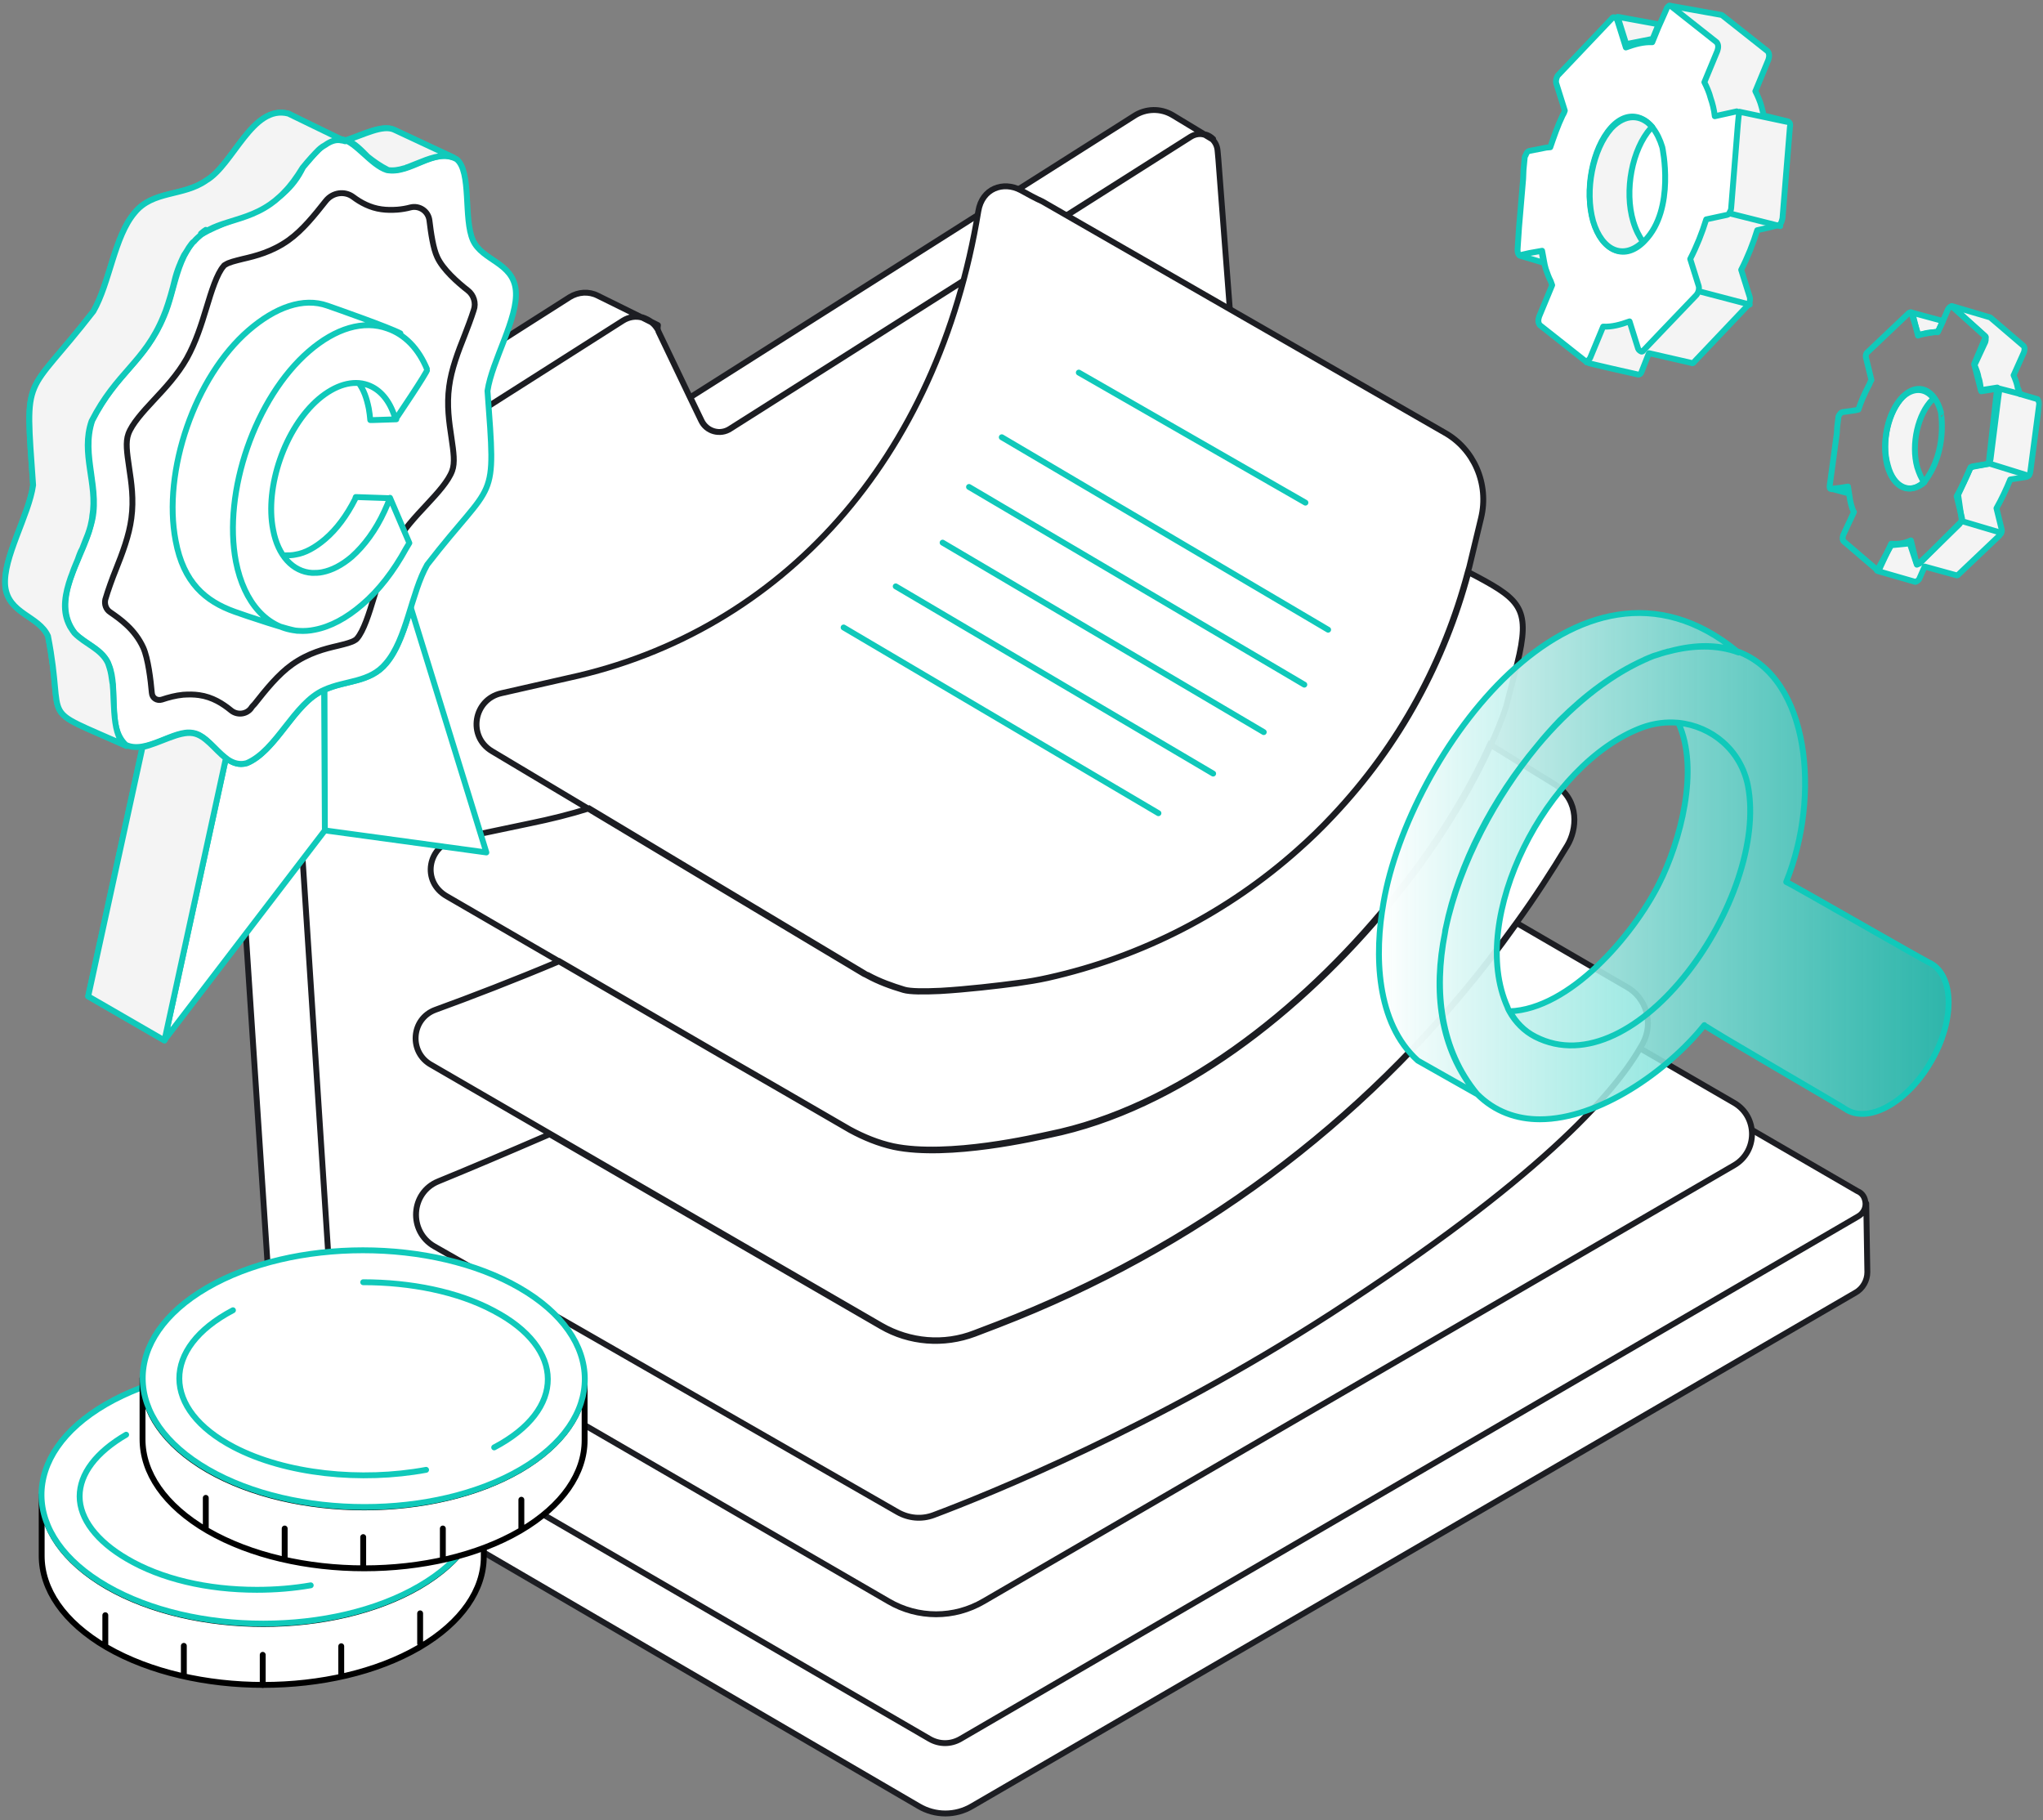 <svg width="348" height="310" viewBox="0 0 348 310" fill="none" xmlns="http://www.w3.org/2000/svg">
<rect x="0" y="0" width="348" height="310" fill="#808080" stroke="none"/>
<g clip-path="url(#clip0_10_639)">
<mask id="mask0_10_639" style="mask-type:luminance" maskUnits="userSpaceOnUse" x="0" y="0" width="348" height="310">
<path d="M348 0H0V310H348V0Z" fill="white"/>
</mask>
<g mask="url(#mask0_10_639)">
<mask id="mask1_10_639" style="mask-type:luminance" maskUnits="userSpaceOnUse" x="0" y="0" width="348" height="310">
<path d="M348 0H0V310H348V0Z" fill="white"/>
</mask>
<g mask="url(#mask1_10_639)">
<path d="M270.223 54.871L282.52 42.076L284.358 0.955L293.233 2.546L293.36 2.61L301.093 8.721C301.41 9.103 301.41 9.612 301.22 10.185L299.064 15.405L299.001 15.532C299.381 16.296 299.825 17.25 300.079 18.269C300.205 18.651 300.332 19.288 300.396 19.669L304.579 20.688C304.833 20.815 305.023 21.134 304.896 21.579L303.628 37.175C303.502 37.62 303.438 38.066 303.121 38.257C303.058 38.384 299.318 39.212 299.318 39.212C298.621 41.503 297.67 43.858 296.592 45.959L298.05 50.606C298.114 50.797 298.114 51.306 297.987 51.561C297.923 51.688 297.733 51.943 297.67 52.07L288.605 61.618C288.479 61.873 288.225 61.936 288.098 61.809L280.872 60.154L279.668 63.209C279.541 63.655 279.287 63.846 278.97 63.782C278.97 63.782 270.413 61.873 270.286 61.745C270.223 61.745 270.223 54.871 270.223 54.871Z" fill="#F4F4F4" stroke="#10C9BA" stroke-miterlimit="10" stroke-linecap="round" stroke-linejoin="round"/>
<path d="M275.547 2.865L277.005 7.511L281.506 6.62L282.52 4.138L275.547 2.865ZM258.876 43.54C259.13 43.604 262.933 44.749 262.933 44.749C262.806 44.113 262.743 43.604 262.616 43.031" fill="#F4F4F4"/>
<path d="M258.876 43.54C259.13 43.604 262.933 44.749 262.933 44.749C262.806 44.113 262.743 43.604 262.616 43.031M275.547 2.865L277.005 7.511L281.506 6.62L282.52 4.138L275.547 2.865Z" stroke="#10C9BA" stroke-miterlimit="10" stroke-linecap="round" stroke-linejoin="round"/>
<path d="M266.546 18.842L265.088 14.195C264.962 13.813 265.152 12.986 265.469 12.731L274.533 3.183C274.66 2.928 274.914 2.865 275.04 2.992C275.167 3.056 275.421 3.247 275.484 3.438L276.942 8.084C278.527 7.512 279.921 7.13 281.443 7.193L282.457 4.711L283.788 1.719C283.978 1.146 284.232 0.955 284.549 1.019L284.675 1.082L292.409 7.193C292.726 7.575 292.726 8.084 292.535 8.657L290.317 14.004C290.697 14.768 291.141 15.723 291.394 16.742C291.711 17.633 291.965 18.651 292.092 19.797L295.832 18.97C296.085 19.097 296.275 19.415 296.149 19.861L296.022 21.197L294.881 35.456C294.881 35.774 294.691 36.029 294.564 36.284C294.5 36.411 294.437 36.538 294.184 36.602L290.634 37.366C289.937 39.657 288.986 42.013 287.908 44.113L289.366 48.76C289.429 48.951 289.366 49.269 289.366 49.588C289.239 49.842 289.049 50.097 288.986 50.224L282.774 56.717L279.985 59.645C279.858 59.9 279.604 59.963 279.478 59.836C279.351 59.772 279.097 59.581 279.034 59.39L277.576 54.744C275.991 55.316 274.597 55.698 273.075 55.635L270.857 60.982C270.603 61.364 270.35 61.555 270.159 61.555L270.033 61.491L262.299 55.38C261.982 54.998 261.982 54.489 262.173 53.916L264.391 48.569C264.328 48.378 264.201 48.06 264.138 47.869C263.821 47.296 263.567 46.532 263.314 45.832C263.187 45.45 263.06 44.813 262.997 44.431C262.87 43.795 262.806 43.286 262.68 42.713L260.525 43.095L259.13 43.413C259.067 43.54 258.94 43.477 258.94 43.477C258.623 43.477 258.496 43.031 258.496 42.522L258.75 38.703L259.447 30.491L259.51 28.963L259.7 26.99C259.7 26.672 259.827 26.544 259.891 26.417C260.017 25.971 260.271 25.781 260.461 25.717L263.377 25.144L264.074 25.08C264.708 23.234 265.342 21.388 266.166 19.67C266.42 19.288 266.546 18.842 266.546 18.842Z" fill="white"/>
<path d="M289.303 49.588L298.05 51.879M294.627 36.347L303.248 38.512M304.389 20.752L296.275 19.033M266.546 18.842L265.088 14.195C264.962 13.813 265.152 12.986 265.469 12.731L274.533 3.183C274.66 2.928 274.914 2.865 275.04 2.992C275.167 3.056 275.421 3.247 275.484 3.438L276.942 8.084C278.527 7.512 279.921 7.13 281.443 7.193L282.457 4.711L283.788 1.719C283.978 1.146 284.232 0.955 284.549 1.019L284.675 1.082L292.409 7.193C292.726 7.575 292.726 8.084 292.535 8.657L290.317 14.004C290.697 14.768 291.141 15.723 291.394 16.742C291.711 17.633 291.965 18.651 292.092 19.797L295.832 18.97C296.085 19.097 296.275 19.415 296.149 19.861L296.022 21.197L294.881 35.456C294.881 35.774 294.691 36.029 294.564 36.284C294.5 36.411 294.437 36.538 294.184 36.602L290.634 37.366C289.937 39.657 288.986 42.013 287.908 44.113L289.366 48.76C289.429 48.951 289.366 49.269 289.366 49.588C289.239 49.842 289.049 50.097 288.986 50.224L282.774 56.717L279.985 59.645C279.858 59.9 279.604 59.963 279.478 59.836C279.351 59.772 279.097 59.581 279.034 59.39L277.576 54.744C275.991 55.316 274.597 55.698 273.075 55.635L270.857 60.982C270.603 61.364 270.35 61.555 270.159 61.555L270.033 61.491L262.299 55.38C261.982 54.998 261.982 54.489 262.173 53.916L264.391 48.569C264.328 48.378 264.201 48.06 264.138 47.869C263.821 47.296 263.567 46.532 263.314 45.832C263.187 45.45 263.06 44.813 262.997 44.431C262.87 43.795 262.806 43.286 262.68 42.713L260.525 43.095L259.13 43.413C259.067 43.54 258.94 43.477 258.94 43.477C258.623 43.477 258.496 43.031 258.496 42.522L258.75 38.703L259.447 30.491L259.51 28.963L259.7 26.99C259.7 26.672 259.827 26.544 259.891 26.417C260.017 25.971 260.271 25.781 260.461 25.717L263.377 25.144L264.074 25.08C264.708 23.234 265.342 21.388 266.166 19.67C266.42 19.288 266.546 18.842 266.546 18.842Z" stroke="#10C9BA" stroke-miterlimit="10" stroke-linecap="round" stroke-linejoin="round"/>
<path d="M283.154 25.08C281.569 19.797 277.576 18.205 274.406 21.77C271.237 25.335 269.842 32.4 271.427 37.684C273.012 42.967 276.879 44.495 280.175 40.994C285.436 35.583 283.154 25.08 283.154 25.08Z" stroke="#10C9BA" stroke-miterlimit="10" stroke-linecap="round" stroke-linejoin="round"/>
<path d="M271.364 37.684C272.885 42.776 276.562 44.304 279.858 41.185C279.224 40.294 278.654 39.212 278.21 37.747C276.625 32.464 278.02 25.398 281.189 21.834C281.316 21.897 281.379 21.77 281.443 21.643C279.541 19.415 276.815 19.351 274.47 21.834C271.301 25.398 269.906 32.464 271.364 37.684Z" fill="#F4F4F4" stroke="#10C9BA" stroke-miterlimit="10" stroke-linecap="round" stroke-linejoin="round"/>
<path d="M321.567 79.251C322.518 83.006 325.307 84.279 327.779 82.179C327.272 81.478 326.892 80.587 326.575 79.569C325.497 75.686 326.701 70.466 329.174 68.047C329.237 67.92 329.237 67.92 329.3 67.793C327.969 66.074 325.877 65.947 324.039 67.665C321.567 70.212 320.426 75.368 321.567 79.251Z" fill="#F4F4F4" stroke="#10C9BA" stroke-miterlimit="10" stroke-linecap="round" stroke-linejoin="round"/>
<path d="M325.56 53.216L326.765 57.035L330.124 56.462L330.948 54.68L325.56 53.216ZM347.049 67.984L344.006 67.093C343.943 66.71 343.88 66.329 343.689 66.074C343.563 65.31 343.309 64.674 342.992 63.91L343.056 63.782L344.767 59.963C344.894 59.517 344.894 59.072 344.64 58.881L339.062 54.107L338.935 54.043L332.47 52.133L338.238 57.353L336.273 62L337.414 66.456L340.203 66.01L338.745 78.996L335.702 79.569L333.547 84.279L334.181 88.735L326.955 95.992L326.511 96.183L325.307 92.555L322.137 92.873L319.729 97.201L319.856 97.265L326.258 99.111C326.448 99.047 326.701 98.92 326.892 98.665L327.842 96.501L333.167 97.965C333.294 98.029 333.484 98.029 333.547 97.901L340.583 91.218C340.647 91.09 340.71 90.963 340.837 90.9C340.964 90.645 341.027 90.39 340.964 90.199L340.076 86.571C340.964 84.98 341.724 83.388 342.422 81.669L345.211 81.224C345.211 81.224 345.401 81.16 345.464 81.097C345.718 80.969 345.781 80.651 345.845 80.333L347.366 68.748C347.303 68.366 347.176 68.111 347.049 67.984Z" fill="#F4F4F4" stroke="#10C9BA" stroke-miterlimit="10" stroke-linecap="round" stroke-linejoin="round"/>
<path d="M334.308 88.799L340.52 90.645L340.837 90.709M338.872 78.932L338.999 78.996L345.147 80.906M314.721 82.943L313.073 83.134L311.995 83.261L314.848 84.025C314.785 83.707 314.785 83.325 314.721 82.943ZM340.267 66.201L337.477 66.647C337.351 65.883 337.287 64.992 337.034 64.355C336.907 63.592 336.653 62.955 336.336 62.191L338.175 58.245C338.301 57.799 338.301 57.353 338.048 57.162L332.723 52.388L332.597 52.261L332.47 52.197C332.343 52.134 332.089 52.261 331.836 52.643L330.948 54.68L330.124 56.462L330.061 56.59C328.983 56.526 327.842 56.717 326.702 57.162L325.814 53.534C325.814 53.343 325.687 53.279 325.56 53.216C325.434 53.152 325.37 53.216 325.18 53.279L318.144 59.963C317.764 60.218 317.764 60.727 317.891 61.109L318.778 64.737C318.524 65.056 318.524 65.374 318.271 65.756C317.637 66.965 317.003 68.366 316.559 69.766L315.989 69.893L313.77 70.212C313.58 70.275 313.453 70.466 313.263 70.721C313.2 70.848 313.136 70.975 313.136 71.166L312.946 72.694L312.883 73.776L312.059 79.887L311.679 82.624C311.615 82.943 311.679 83.325 311.869 83.261L311.995 83.325L314.785 82.879C314.848 83.134 314.975 84.279 315.165 85.298C315.292 85.998 315.672 87.144 315.799 87.207L313.961 91.154C313.834 91.6 313.834 92.045 314.087 92.236L319.665 97.01L319.792 97.074C319.982 97.01 320.236 96.883 320.299 96.565L322.138 92.618C323.215 92.682 324.293 92.618 325.497 92.045L326.385 95.674C326.448 95.865 326.511 95.928 326.638 95.992C326.701 96.056 326.765 95.992 326.828 95.992L328.983 93.955L333.801 89.245C333.864 89.117 333.928 88.99 334.118 88.799C334.245 88.544 334.245 88.353 334.181 88.162L333.294 84.534C334.181 82.943 334.942 81.351 335.639 79.633L335.893 79.569C335.893 79.505 335.956 79.505 335.956 79.442L338.745 78.996C338.745 78.996 338.809 78.932 338.809 78.869C338.809 78.805 338.872 78.805 338.872 78.741C338.999 78.55 338.999 78.423 339.062 78.232L340.393 67.665L340.52 66.774C340.583 66.583 340.393 66.329 340.267 66.201ZM327.906 81.924C325.434 84.407 322.518 83.261 321.44 79.187C320.489 75.177 321.694 70.021 324.166 67.538C326.638 65.056 329.554 66.201 330.632 70.275C330.568 70.275 331.836 76.641 327.906 81.924Z" stroke="#10C9BA" stroke-miterlimit="10" stroke-linecap="round" stroke-linejoin="round"/>
<path d="M344.323 67.156L340.14 66.074" stroke="#10C9BA" stroke-miterlimit="10" stroke-linecap="round" stroke-linejoin="round"/>
<path d="M110.929 54.807C111.373 55.125 111.69 55.507 112.006 56.016L112.07 55.38L110.929 54.807ZM199.735 19.606C197.707 18.396 195.171 18.46 193.206 19.733L117.585 67.665L119.486 71.612C120.374 73.522 122.719 74.158 124.43 73.012L202.841 23.298C203.665 22.788 204.553 22.725 205.314 22.98L199.735 19.606ZM317.891 204.969L317.764 204.906C317.827 205.797 317.384 206.688 316.496 207.197L163.604 296.187C161.956 297.142 159.991 297.142 158.343 296.187L63.071 240.871C59.585 238.834 57.303 235.142 57.049 231.068L48.365 97.329C48.111 93.764 49.886 90.39 52.865 88.481L106.111 54.616C107.126 53.98 108.33 53.788 109.408 54.107L101.801 50.351C100.28 49.587 98.505 49.715 97.047 50.606L42.533 85.298C39.237 87.398 37.399 91.09 37.652 94.973L46.4 227.758C47.034 237.942 52.739 247.109 61.55 252.265L156.505 307.645C159.294 309.3 162.78 309.3 165.569 307.645L316.052 220.183C317.32 219.483 318.081 218.082 318.081 216.682L317.891 204.969ZM109.408 54.043L110.929 54.807C110.485 54.489 109.978 54.234 109.408 54.043ZM205.377 22.916L206.645 23.68C206.264 23.298 205.821 23.043 205.377 22.916ZM317.764 204.906C317.827 205.797 317.384 206.688 316.496 207.197L163.604 296.187C161.956 297.142 159.991 297.142 158.343 296.187L63.071 240.871C59.585 238.834 57.303 235.142 57.049 231.068L48.365 97.329C48.111 93.764 49.886 90.39 52.865 88.481L106.111 54.616C107.126 53.98 108.33 53.788 109.408 54.107L110.929 54.871C111.373 55.189 111.69 55.571 112.006 56.08C112.07 56.144 112.133 56.271 112.133 56.398L117.521 67.665L119.423 71.612C120.31 73.522 122.656 74.158 124.367 73.012L202.778 23.298C203.602 22.788 204.49 22.725 205.25 22.98L206.518 23.743C207.025 24.253 207.342 24.889 207.405 25.717L207.532 27.117L215.899 136.476C216.343 141.823 219.322 146.598 223.95 149.271L316.369 202.869C317.32 203.251 317.7 204.078 317.764 204.906Z" fill="white"/>
<path d="M110.929 54.807C111.373 55.125 111.69 55.507 112.006 56.016L112.07 55.38L110.929 54.807ZM110.929 54.807L109.408 54.043C109.978 54.234 110.485 54.489 110.929 54.807ZM317.764 204.906L317.891 204.969L318.081 216.682C318.081 218.082 317.32 219.483 316.052 220.183L165.569 307.645C162.78 309.3 159.294 309.3 156.505 307.645L61.55 252.265C52.739 247.109 47.034 237.942 46.4 227.758L37.652 94.973C37.399 91.09 39.237 87.398 42.533 85.298L97.047 50.606C98.505 49.715 100.28 49.587 101.801 50.351L109.408 54.107M317.764 204.906C317.827 205.797 317.384 206.688 316.496 207.197L163.604 296.187C161.956 297.142 159.991 297.142 158.343 296.187L63.071 240.871C59.585 238.834 57.303 235.142 57.049 231.068L48.365 97.329C48.111 93.764 49.886 90.39 52.865 88.481L106.111 54.616C107.126 53.98 108.33 53.788 109.408 54.107M317.764 204.906C317.7 204.078 317.32 203.251 316.369 202.869L223.95 149.271C219.322 146.598 216.343 141.823 215.899 136.476L207.532 27.117L207.405 25.717C207.342 24.889 207.025 24.253 206.518 23.743L205.25 22.98C204.49 22.725 203.602 22.788 202.778 23.298L124.367 73.012C122.656 74.158 120.31 73.522 119.423 71.612L117.521 67.665L112.133 56.398C112.133 56.271 112.07 56.144 112.006 56.08C111.69 55.571 111.373 55.189 110.929 54.871L109.408 54.107M199.735 19.606C197.707 18.396 195.171 18.46 193.206 19.733L117.585 67.665L119.486 71.612C120.374 73.522 122.719 74.158 124.43 73.012L202.841 23.298C203.665 22.788 204.553 22.725 205.314 22.98L199.735 19.606ZM205.377 22.916L206.645 23.68C206.264 23.298 205.821 23.043 205.377 22.916Z" stroke="#1C1D22" stroke-miterlimit="10" stroke-linecap="round" stroke-linejoin="round"/>
<path d="M295.388 187.846L279.351 178.552C274.723 186.509 261.856 201.023 226.612 223.811C196.63 243.162 168.358 254.556 159.04 258.057C157.012 258.821 154.793 258.63 152.892 257.548L79.679 215.536L74.734 218.4C70.931 220.628 70.931 226.103 74.734 228.331L151.37 272.762C156.378 275.69 162.527 275.69 167.534 272.762L295.388 198.476C299.445 196.121 299.445 190.201 295.388 187.846ZM279.858 177.661C279.731 177.916 279.541 178.234 279.351 178.552C274.723 186.509 261.856 201.023 226.612 223.811C196.63 243.162 168.358 254.556 159.04 258.057C157.012 258.821 154.793 258.63 152.892 257.548L79.679 215.536L73.974 212.289C69.537 209.743 69.917 203.123 74.671 201.213C79.805 199.113 86.271 196.376 93.624 193.193L105.921 200.322L150.103 225.912C154.92 228.712 160.752 229.158 166.013 227.185L170.007 225.657C203.475 212.735 231.937 191.538 253.552 163.721C255.2 161.62 256.785 159.456 258.369 157.228L277.005 168.049C280.428 169.895 281.696 174.224 279.858 177.661ZM266.99 143.988C264.264 148.507 261.412 152.899 258.369 157.101C256.785 159.265 255.2 161.429 253.552 163.593C231.937 191.474 203.412 212.608 170.007 225.53L166.013 227.057C160.815 229.094 154.984 228.585 150.103 225.784L105.921 200.195L93.624 193.066L73.53 181.417C69.6 179.316 69.98 173.524 74.164 171.996C80.122 169.832 87.729 166.903 95.272 163.721L122.466 179.507L131.974 184.981L144.715 192.365C147.06 193.639 149.532 194.657 152.131 195.23C161.576 197.203 176.789 193.575 178.627 193.193C200.496 188.801 221.604 172.187 236.691 153.727C238.402 151.626 240.05 149.462 241.635 147.361C246.706 140.423 250.826 133.357 253.805 126.801L264.962 133.675C269.145 136.476 268.575 141.314 266.99 143.988ZM258.433 113.051L256.531 120.435C255.834 122.536 254.946 124.7 253.932 126.928C250.953 133.485 246.833 140.55 241.762 147.489C240.177 149.653 238.529 151.754 236.817 153.854C221.731 172.25 200.623 188.864 178.754 193.32C176.916 193.702 161.639 197.331 152.258 195.357C149.659 194.784 147.187 193.766 144.842 192.493L132.101 185.109L122.592 179.634L95.399 163.848L76.192 152.708C71.692 150.226 72.769 143.924 77.904 142.842L90.328 140.232C93.751 139.532 97.11 138.704 100.343 137.686L123.163 151.372L147.187 165.758C147.377 165.885 147.567 166.012 147.821 166.076C149.786 167.158 151.941 167.922 154.033 168.558C155.11 168.877 157.456 168.877 160.245 168.749C164.682 168.495 170.133 167.858 173.429 167.413C175.141 167.222 176.852 166.903 178.564 166.521C194.664 162.957 209.244 155.318 221.161 144.688C223.252 142.842 225.217 140.932 227.119 138.895C232.697 132.975 237.578 126.355 241.508 119.098C245.185 112.351 248.101 105.094 250.129 97.456L251.714 98.283C259.067 102.23 260.715 103.885 258.433 113.051ZM252.284 88.226L250.509 95.61C250.383 96.246 250.192 96.883 250.002 97.519C247.974 105.158 245.058 112.415 241.381 119.162C237.451 126.355 232.57 133.039 226.992 138.959C225.091 140.996 223.126 142.905 221.034 144.751C209.117 155.382 194.538 162.957 178.437 166.585C176.726 166.967 175.014 167.222 173.303 167.476C170.07 167.922 164.555 168.558 160.118 168.813C157.329 168.94 154.984 168.94 153.906 168.622C151.751 167.986 149.659 167.222 147.694 166.14C147.504 166.012 147.25 165.949 147.06 165.821L123.036 151.435L100.216 137.749L83.799 127.947C79.615 125.464 80.629 119.162 85.384 118.08L96.857 115.47C133.242 107.577 159.738 78.168 166.647 35.965C167.281 32.082 170.894 30.809 173.873 32.4C175.141 33.1 176.409 33.801 177.55 34.31L246.009 73.649C251.08 76.45 253.679 82.433 252.284 88.226Z" fill="white"/>
<path d="M279.351 178.552L295.388 187.846C299.445 190.201 299.445 196.121 295.388 198.476L167.534 272.762C162.527 275.69 156.378 275.69 151.37 272.762L74.734 228.331C70.931 226.103 70.931 220.628 74.734 218.4L79.679 215.536M279.351 178.552C274.724 186.509 261.856 201.023 226.612 223.811C196.629 243.162 168.358 254.556 159.04 258.057C157.012 258.821 154.793 258.63 152.892 257.548L79.679 215.536M279.351 178.552C279.541 178.234 279.731 177.916 279.858 177.661C281.696 174.224 280.428 169.895 277.005 168.049L258.369 157.228C256.785 159.456 255.2 161.62 253.552 163.721C231.937 191.538 203.475 212.735 170.007 225.657L166.013 227.185C160.752 229.158 154.92 228.712 150.103 225.912L105.921 200.322L93.624 193.193C86.271 196.376 79.805 199.113 74.671 201.213C69.917 203.123 69.537 209.743 73.974 212.289L79.679 215.536M266.99 143.988C264.264 148.507 261.412 152.899 258.369 157.101C256.785 159.265 255.2 161.429 253.552 163.593C231.937 191.474 203.412 212.608 170.007 225.53L166.013 227.057C160.815 229.094 154.984 228.585 150.103 225.784L105.921 200.195L93.624 193.066L73.53 181.417C69.6 179.316 69.98 173.524 74.164 171.996C80.122 169.832 87.729 166.903 95.272 163.721L122.466 179.507L131.974 184.981L144.715 192.365C147.06 193.639 149.532 194.657 152.131 195.23C161.576 197.203 176.789 193.575 178.627 193.193C200.496 188.801 221.604 172.187 236.691 153.727C238.402 151.626 240.05 149.462 241.635 147.361C246.706 140.423 250.826 133.357 253.805 126.801L264.962 133.675C269.145 136.476 268.575 141.314 266.99 143.988ZM258.433 113.051L256.531 120.435C255.834 122.536 254.946 124.7 253.932 126.928C250.953 133.485 246.833 140.55 241.762 147.489C240.177 149.653 238.529 151.754 236.817 153.854C221.731 172.25 200.623 188.864 178.754 193.32C176.916 193.702 161.639 197.331 152.258 195.357C149.659 194.784 147.187 193.766 144.842 192.493L132.101 185.109L122.592 179.634L95.399 163.848L76.192 152.708C71.692 150.226 72.769 143.924 77.904 142.842L90.328 140.232C93.751 139.532 97.11 138.704 100.343 137.686L123.163 151.372L147.187 165.758C147.377 165.885 147.567 166.012 147.821 166.076C149.786 167.158 151.941 167.922 154.033 168.558C155.11 168.877 157.456 168.877 160.245 168.749C164.682 168.495 170.133 167.858 173.429 167.413C175.141 167.222 176.852 166.903 178.564 166.521C194.664 162.957 209.244 155.318 221.161 144.688C223.252 142.842 225.217 140.932 227.119 138.895C232.697 132.975 237.578 126.355 241.508 119.098C245.185 112.351 248.101 105.094 250.129 97.456L251.714 98.283C259.067 102.23 260.715 103.885 258.433 113.051ZM252.284 88.226L250.509 95.61C250.383 96.246 250.192 96.883 250.002 97.519C247.974 105.158 245.058 112.415 241.381 119.162C237.451 126.355 232.57 133.039 226.992 138.959C225.091 140.996 223.126 142.905 221.034 144.751C209.117 155.382 194.538 162.957 178.437 166.585C176.726 166.967 175.014 167.222 173.303 167.476C170.07 167.922 164.555 168.558 160.118 168.813C157.329 168.94 154.984 168.94 153.906 168.622C151.751 167.986 149.659 167.222 147.694 166.14C147.504 166.012 147.25 165.949 147.06 165.821L123.036 151.435L100.216 137.749L83.799 127.947C79.615 125.464 80.629 119.162 85.384 118.08L96.857 115.47C133.242 107.577 159.738 78.168 166.647 35.965C167.281 32.082 170.894 30.809 173.873 32.4C175.141 33.1 176.409 33.801 177.55 34.31L246.009 73.649C251.08 76.45 253.679 82.433 252.284 88.226Z" stroke="#1C1D22" stroke-miterlimit="10" stroke-linecap="round"/>
<path d="M183.762 63.464L222.365 85.616M170.64 74.476L226.232 107.259M165.062 82.942L222.175 116.616M160.562 92.427L215.265 124.7M152.575 99.874L206.645 131.766M143.7 106.877L197.327 138.513" stroke="#10C9BA" stroke-miterlimit="10" stroke-linecap="round" stroke-linejoin="round"/>
<path fill-rule="evenodd" clip-rule="evenodd" d="M297.733 133.803C296.529 127.756 291.585 123.682 285.88 123.109C289.556 131.066 286.197 143.351 282.584 150.544C278.083 159.456 267.37 171.868 257.165 172.25C258.179 174.096 259.637 175.624 261.539 176.579C278.717 185.427 301.41 152.772 297.733 133.803ZM297.733 133.803C296.529 127.756 291.585 123.682 285.88 123.109C289.556 131.066 286.197 143.351 282.584 150.544C278.083 159.456 267.37 171.868 257.165 172.25C258.179 174.096 259.637 175.624 261.539 176.579C278.717 185.427 301.41 152.772 297.733 133.803ZM235.676 153.663C234.092 162.511 234.345 174.224 241.508 180.653L251.523 186.318C245.185 178.552 244.107 168.749 246.135 158.883C246.199 158.628 246.199 158.374 246.262 158.119C248.481 147.17 254.376 135.967 261.792 127.119C263.06 125.528 264.391 124.064 265.722 122.663C269.906 118.526 274.66 114.834 280.048 112.415C280.302 112.287 280.555 112.224 280.745 112.096C281.062 111.969 281.379 111.842 281.696 111.714C281.886 111.651 282.076 111.587 282.33 111.524C282.52 111.46 282.71 111.396 282.9 111.333C283.217 111.205 283.534 111.142 283.788 111.078C283.978 111.014 284.105 110.951 284.295 110.951C288.922 109.678 292.726 109.805 295.895 110.951C268.575 88.544 239.923 128.965 235.676 153.663ZM297.733 133.803C296.529 127.756 291.585 123.682 285.88 123.109C289.556 131.066 286.197 143.351 282.584 150.544C278.083 159.456 267.37 171.868 257.165 172.25C258.179 174.096 259.637 175.624 261.539 176.579C278.717 185.427 301.41 152.772 297.733 133.803ZM328.92 164.103C328.033 163.784 305.467 150.735 304.262 150.226C310.157 135.585 308.256 115.47 295.958 110.951C296.022 111.014 296.085 111.078 296.149 111.142C292.345 109.741 288.225 109.932 284.295 110.951C284.105 111.014 283.978 111.014 283.788 111.078C283.471 111.142 283.217 111.269 282.9 111.333C282.71 111.396 282.52 111.46 282.33 111.524C282.14 111.587 281.95 111.651 281.696 111.714C281.379 111.842 281.062 111.969 280.745 112.096C280.492 112.224 280.238 112.287 280.048 112.415C273.709 115.279 267.307 120.499 261.792 127.119C254.946 135.458 248.671 146.788 246.262 158.119C246.199 158.374 246.135 158.628 246.135 158.883C244.17 169.004 245.438 178.871 251.587 186.318C254.629 189.374 258.369 190.647 262.299 190.647C272.315 190.647 283.978 182.499 290.317 174.606C290.57 175.051 314.278 188.737 314.594 189.055C318.525 191.347 325.053 187.591 328.984 180.717C332.914 173.905 332.914 166.394 328.92 164.103ZM279.668 123.936C281.759 123.172 283.851 122.918 285.88 123.109C291.521 123.682 296.529 127.756 297.733 133.803C301.41 152.772 278.78 185.427 261.475 176.579C259.637 175.624 258.116 174.096 257.102 172.25C256.975 171.996 256.848 171.805 256.785 171.55C249.939 156.4 263.44 130.047 279.668 123.936Z" fill="url(#paint0_linear_10_639)"/>
<path d="M297.733 133.803C296.529 127.756 291.585 123.682 285.88 123.109M297.733 133.803C301.41 152.772 278.717 185.427 261.539 176.579C259.637 175.624 258.179 174.096 257.165 172.25C267.37 171.868 278.083 159.456 282.584 150.544C286.197 143.351 289.556 131.066 285.88 123.109M297.733 133.803C296.529 127.756 291.521 123.682 285.88 123.109M297.733 133.803C301.41 152.772 278.78 185.427 261.475 176.579C259.637 175.624 258.116 174.096 257.102 172.25C256.975 171.996 256.848 171.805 256.785 171.55C249.939 156.4 263.44 130.047 279.668 123.936C281.759 123.172 283.851 122.918 285.88 123.109M246.135 158.883C244.107 168.749 245.185 178.552 251.523 186.318L241.508 180.653C234.345 174.224 234.092 162.511 235.676 153.663C239.923 128.965 268.575 88.544 295.895 110.951C292.726 109.805 288.922 109.678 284.295 110.951M246.135 158.883C246.199 158.628 246.199 158.374 246.262 158.119M246.135 158.883C246.135 158.628 246.199 158.374 246.262 158.119M246.135 158.883C244.17 169.004 245.438 178.871 251.587 186.318C254.629 189.374 258.369 190.647 262.299 190.647C272.315 190.647 283.978 182.499 290.317 174.606C290.57 175.051 314.278 188.737 314.594 189.055C318.525 191.347 325.053 187.591 328.984 180.717C332.914 173.905 332.914 166.394 328.92 164.103C328.033 163.784 305.467 150.735 304.262 150.226C310.157 135.585 308.256 115.47 295.958 110.951C296.022 111.014 296.085 111.078 296.149 111.142C292.345 109.741 288.225 109.932 284.295 110.951M284.295 110.951C284.105 110.951 283.978 111.014 283.788 111.078M284.295 110.951C284.105 111.014 283.978 111.014 283.788 111.078M246.262 158.119C248.481 147.17 254.376 135.967 261.792 127.119M246.262 158.119C248.671 146.788 254.946 135.458 261.792 127.119M283.788 111.078C283.534 111.142 283.217 111.205 282.9 111.333M283.788 111.078C283.471 111.142 283.217 111.269 282.9 111.333M261.792 127.119C263.06 125.528 264.391 124.064 265.722 122.663C269.906 118.526 274.66 114.834 280.048 112.415M261.792 127.119C267.307 120.499 273.709 115.279 280.048 112.415M280.048 112.415C280.302 112.287 280.555 112.224 280.745 112.096M280.048 112.415C280.238 112.287 280.492 112.224 280.745 112.096M280.745 112.096C281.062 111.969 281.379 111.842 281.696 111.714M281.696 111.714C281.886 111.651 282.076 111.587 282.33 111.524M281.696 111.714C281.95 111.651 282.14 111.587 282.33 111.524M282.33 111.524C282.52 111.46 282.71 111.396 282.9 111.333" stroke="#10C9BA" stroke-miterlimit="22.926" stroke-linecap="round" stroke-linejoin="round"/>
<path d="M72.769 96.183C71.628 98.22 70.804 100.893 69.98 103.503L82.785 145.197L55.274 141.442L27.954 177.152L14.96 169.641L24.214 127.183C23.2 127.374 22.249 127.31 21.425 126.928C21.488 126.992 21.488 126.992 21.552 126.992C6.022 119.99 11.283 123.936 8.177 108.277C6.592 104.776 1.331 104.522 0.887 99.748C0.38 94.973 4.944 87.717 5.641 82.561C4.247 62.764 4.12 68.175 15.91 52.961C18.699 48.06 19.46 40.23 22.946 36.156C26.052 32.337 31.187 33.483 35.117 30.682C39.744 28.008 42.977 17.696 49.126 19.288L58.951 23.807C61.803 22.916 65.036 21.134 67.001 22.025L77.207 26.735C76.826 26.608 76.382 26.544 76.002 26.48C75.875 26.48 75.685 26.48 75.558 26.48C75.495 26.48 75.495 26.48 75.432 26.48C76.192 26.48 76.953 26.608 77.714 27.053C80.312 29.154 78.855 37.238 80.503 40.803C82.087 44.304 87.349 44.559 87.792 49.333C88.299 54.107 83.736 61.364 83.038 66.52C84.496 86.38 84.433 81.097 72.769 96.183Z" fill="white"/>
<path d="M69.473 28.454C71.502 27.754 73.657 26.672 75.558 26.544C73.657 26.608 71.502 27.754 69.473 28.454ZM65.797 28.963C65.86 28.963 65.987 29.027 66.05 29.027C64.656 28.327 63.515 27.499 62.564 26.735C63.578 27.69 64.592 28.581 65.797 28.963ZM55.211 24.698C56.098 23.998 57.176 23.616 58.317 23.744C57.429 23.553 56.415 23.744 55.211 24.698ZM51.661 28.39C52.549 27.436 53.436 26.29 54.387 25.335C53.626 26.099 52.675 27.117 51.661 28.39ZM20.157 125.019C20.411 125.783 20.728 126.356 21.235 126.801C21.298 126.865 21.425 126.928 21.488 126.992C20.855 126.483 20.411 125.846 20.157 125.019ZM19.206 116.807C19.08 115.534 18.89 114.325 18.573 113.37C18.953 114.325 19.143 115.471 19.206 116.807ZM49.126 19.352C42.977 17.76 39.744 28.072 35.117 30.746C31.25 33.483 26.052 32.401 22.946 36.22C19.46 40.294 18.699 48.187 15.91 53.025C4.12 68.239 4.247 62.828 5.641 82.625C4.944 87.717 0.444 95.037 0.887 99.811C1.395 104.586 6.592 104.84 8.177 108.341C11.22 124 5.958 120.054 21.552 127.056C21.488 127.056 21.488 126.992 21.425 126.992C20.791 126.547 20.411 125.91 20.094 125.082C20.031 124.955 20.031 124.828 19.967 124.701C19.397 122.727 19.397 120.054 19.27 117.635C19.27 117.38 19.206 117.126 19.206 116.871C19.08 115.598 18.89 114.388 18.573 113.434C18.509 113.306 18.446 113.179 18.446 113.052C17.305 110.633 14.516 109.805 12.741 107.959C12.551 107.705 12.361 107.45 12.171 107.132C11.98 106.877 11.854 106.559 11.727 106.304C10.713 103.885 11.156 101.212 12.107 98.475C12.234 98.156 12.361 97.838 12.487 97.456C12.614 97.138 12.678 96.883 12.804 96.629C12.931 96.374 12.995 96.12 13.121 95.865C13.248 95.547 13.375 95.292 13.502 95.037L13.692 94.528C13.819 94.21 13.945 93.891 14.072 93.573C14.262 93.064 14.452 92.618 14.643 92.109C14.769 91.791 14.896 91.473 15.023 91.154C15.213 90.645 15.34 90.2 15.467 89.754C15.53 89.436 15.593 89.117 15.657 88.863C15.72 88.544 15.784 88.29 15.784 87.972C16.734 82.561 13.755 77.341 15.657 71.93C19.904 63.592 24.658 61.937 27.891 54.107C28.017 53.789 28.144 53.471 28.271 53.152C28.905 51.561 29.412 49.651 29.919 47.487C30.046 46.978 30.236 46.468 30.363 46.087C30.49 45.768 30.616 45.386 30.743 45.132C30.87 44.75 31.06 44.432 31.187 44.113C31.314 43.795 31.504 43.477 31.694 43.222C31.884 42.904 32.011 42.649 32.201 42.395C32.391 42.14 32.581 41.885 32.708 41.694C32.835 41.567 32.898 41.44 32.962 41.376C33.089 41.249 33.152 41.185 33.279 41.058C33.405 40.931 33.469 40.867 33.596 40.74C33.786 40.549 33.976 40.421 34.166 40.23C35.053 39.53 36.068 39.021 37.082 38.639C37.336 38.575 37.526 38.448 37.779 38.384C37.906 38.321 38.033 38.321 38.16 38.257C40.632 37.429 43.357 36.857 46.083 34.947C46.337 34.756 46.59 34.565 46.844 34.374C47.351 33.928 47.858 33.483 48.428 32.91C49.443 31.828 50.52 30.491 51.534 28.772C52.422 27.818 53.309 26.672 54.26 25.717C54.45 25.526 54.704 25.335 54.894 25.208C54.957 25.144 55.021 25.08 55.084 25.08C55.971 24.38 57.049 23.998 58.19 24.126C58.38 24.126 58.571 24.189 58.761 24.253C58.761 24.253 58.761 24.253 58.824 24.253L49.126 19.352ZM67.001 22.089C65.036 21.198 61.803 22.916 58.951 23.871C60.345 24.38 61.423 25.59 62.501 26.672C63.515 27.627 64.466 28.581 65.733 28.9C65.797 28.9 65.924 28.963 65.987 28.963C66.874 29.091 67.825 28.963 68.776 28.645C68.839 28.645 68.966 28.581 69.029 28.581C69.093 28.581 69.22 28.518 69.283 28.454H69.346C71.375 27.754 73.53 26.672 75.432 26.544C75.558 26.544 75.749 26.544 75.875 26.544C76.319 26.544 76.699 26.608 77.08 26.799L67.001 22.089ZM34.61 39.53C34.483 39.594 34.356 39.721 34.23 39.785C34.483 39.594 34.8 39.403 35.053 39.212C34.927 39.339 34.737 39.403 34.61 39.53ZM34.61 39.53C34.483 39.594 34.356 39.721 34.23 39.785C34.483 39.594 34.8 39.403 35.053 39.212C34.927 39.339 34.737 39.403 34.61 39.53ZM69.98 103.503C68.903 107.068 67.762 110.633 65.797 112.988C63.071 116.298 58.887 115.853 55.274 117.508L55.338 141.442L82.848 145.197L69.98 103.503ZM55.211 117.508C54.64 117.762 54.133 118.08 53.626 118.399C49.633 121.136 46.527 128.138 42.09 129.984C40.695 130.43 39.554 129.92 38.477 129.093L28.017 177.152L55.338 141.442L55.211 117.508ZM32.835 124.892C30.49 124.51 27.067 126.674 24.278 127.247L15.023 169.705L28.017 177.216L38.477 129.156C36.575 127.692 34.99 125.21 32.835 124.892Z" fill="white"/>
<path d="M55.338 141.442L55.274 117.508C58.887 115.853 63.071 116.298 65.797 112.988C67.762 110.633 68.903 107.068 69.98 103.503L82.848 145.197L55.338 141.442ZM55.338 141.442L28.017 177.152L38.477 129.093C39.554 129.92 40.695 130.43 42.09 129.984C46.527 128.138 49.633 121.136 53.626 118.399C54.133 118.08 54.64 117.762 55.211 117.508L55.338 141.442ZM69.473 28.454C71.502 27.754 73.657 26.672 75.558 26.544C73.657 26.608 71.502 27.754 69.473 28.454ZM65.797 28.963C65.86 28.963 65.987 29.027 66.05 29.027C64.656 28.327 63.515 27.499 62.564 26.735C63.578 27.69 64.592 28.581 65.797 28.963ZM55.211 24.698C56.098 23.998 57.176 23.616 58.317 23.744C57.429 23.553 56.415 23.744 55.211 24.698ZM51.661 28.39C52.549 27.436 53.436 26.29 54.387 25.335C53.626 26.099 52.675 27.117 51.661 28.39ZM20.157 125.019C20.411 125.783 20.728 126.356 21.235 126.801C21.298 126.865 21.425 126.928 21.488 126.992C20.855 126.483 20.411 125.846 20.157 125.019ZM19.206 116.807C19.08 115.534 18.89 114.325 18.573 113.37C18.953 114.325 19.143 115.471 19.206 116.807ZM49.126 19.352C42.977 17.76 39.744 28.072 35.117 30.746C31.25 33.483 26.052 32.401 22.946 36.22C19.46 40.294 18.699 48.187 15.91 53.025C4.12 68.239 4.247 62.828 5.641 82.625C4.944 87.717 0.444 95.037 0.887 99.811C1.395 104.586 6.592 104.84 8.177 108.341C11.22 124 5.958 120.054 21.552 127.056C21.488 127.056 21.488 126.992 21.425 126.992C20.791 126.547 20.411 125.91 20.094 125.082C20.031 124.955 20.031 124.828 19.967 124.701C19.397 122.727 19.397 120.054 19.27 117.635C19.27 117.38 19.206 117.126 19.206 116.871C19.08 115.598 18.89 114.388 18.573 113.434C18.509 113.306 18.446 113.179 18.446 113.052C17.305 110.633 14.516 109.805 12.741 107.959C12.551 107.705 12.361 107.45 12.171 107.132C11.98 106.877 11.854 106.559 11.727 106.304C10.713 103.885 11.156 101.212 12.107 98.475C12.234 98.156 12.361 97.838 12.487 97.456C12.614 97.138 12.678 96.883 12.804 96.629C12.931 96.374 12.995 96.12 13.121 95.865C13.248 95.547 13.375 95.292 13.502 95.037L13.692 94.528C13.819 94.21 13.945 93.891 14.072 93.573C14.262 93.064 14.452 92.618 14.643 92.109C14.769 91.791 14.896 91.473 15.023 91.154C15.213 90.645 15.34 90.2 15.467 89.754C15.53 89.436 15.593 89.117 15.657 88.863C15.72 88.544 15.784 88.29 15.784 87.972C16.734 82.561 13.755 77.341 15.657 71.93C19.904 63.592 24.658 61.937 27.891 54.107C28.017 53.789 28.144 53.471 28.271 53.152C28.905 51.561 29.412 49.651 29.919 47.487C30.046 46.978 30.236 46.468 30.363 46.087C30.49 45.768 30.616 45.386 30.743 45.132C30.87 44.75 31.06 44.432 31.187 44.113C31.314 43.795 31.504 43.477 31.694 43.222C31.884 42.904 32.011 42.649 32.201 42.395C32.391 42.14 32.581 41.885 32.708 41.694C32.835 41.567 32.898 41.44 32.962 41.376C33.089 41.249 33.152 41.185 33.279 41.058C33.405 40.931 33.469 40.867 33.596 40.74C33.786 40.549 33.976 40.421 34.166 40.23C35.053 39.53 36.068 39.021 37.082 38.639C37.336 38.575 37.526 38.448 37.779 38.384C37.906 38.321 38.033 38.321 38.16 38.257C40.632 37.429 43.357 36.857 46.083 34.947C46.337 34.756 46.59 34.565 46.844 34.374C47.351 33.928 47.858 33.483 48.428 32.91C49.443 31.828 50.52 30.491 51.534 28.772C52.422 27.818 53.309 26.672 54.26 25.717C54.45 25.526 54.704 25.335 54.894 25.208C54.957 25.144 55.021 25.08 55.084 25.08C55.971 24.38 57.049 23.998 58.19 24.126C58.38 24.126 58.571 24.189 58.761 24.253C58.761 24.253 58.761 24.253 58.824 24.253L49.126 19.352ZM67.001 22.089C65.036 21.198 61.803 22.916 58.951 23.871C60.345 24.38 61.423 25.59 62.501 26.672C63.515 27.627 64.466 28.581 65.733 28.9C65.797 28.9 65.924 28.963 65.987 28.963C66.874 29.091 67.825 28.963 68.776 28.645C68.839 28.645 68.966 28.581 69.029 28.581C69.093 28.581 69.22 28.518 69.283 28.454H69.346C71.375 27.754 73.53 26.672 75.432 26.544C75.558 26.544 75.749 26.544 75.875 26.544C76.319 26.544 76.699 26.608 77.08 26.799L67.001 22.089ZM34.61 39.53C34.483 39.594 34.356 39.721 34.23 39.785C34.483 39.594 34.8 39.403 35.053 39.212C34.927 39.339 34.737 39.403 34.61 39.53ZM32.835 124.892C30.49 124.51 27.067 126.674 24.278 127.247L15.023 169.705L28.017 177.216L38.477 129.156C36.575 127.692 34.99 125.21 32.835 124.892Z" stroke="#10C9BA" stroke-miterlimit="10" stroke-linecap="round" stroke-linejoin="round"/>
<path d="M83.038 66.583C84.496 86.38 84.433 81.097 72.769 96.183C70.044 100.957 69.283 108.914 65.733 112.988C63.008 116.298 58.824 115.852 55.211 117.507C50.013 119.799 47.161 127.819 42.026 129.984C38.096 131.066 36.068 125.273 32.835 124.828C29.666 124.191 24.912 128.52 21.425 126.865C18.129 123.746 20.221 117.38 18.573 113.306C17.622 110.633 14.579 109.741 12.741 107.832C8.431 102.23 14.009 95.292 15.467 89.499C17.305 83.516 13.692 77.659 15.72 71.612C19.967 63.273 24.721 61.618 27.954 53.789C29.856 49.46 30.046 43.095 34.293 39.912C40.315 36.474 48.175 35.902 51.661 28.39C53.436 26.481 55.338 23.362 58.38 23.744C60.662 24.253 63.261 28.136 65.86 28.963C69.854 29.791 73.974 25.017 77.777 27.117C80.376 29.218 78.918 37.302 80.566 40.93C82.151 44.431 87.412 44.686 87.856 49.46C88.299 54.171 83.799 61.427 83.038 66.583Z" fill="white" stroke="#10C9BA" stroke-miterlimit="10" stroke-linecap="round" stroke-linejoin="round"/>
<path d="M42.723 120.69C41.899 121.708 40.378 121.836 39.364 121.008C37.969 119.862 36.194 118.717 33.912 118.398C33.025 118.271 32.138 118.271 31.187 118.335C29.919 118.462 28.715 118.78 27.574 119.162C26.75 119.417 25.925 118.908 25.862 118.016C25.672 115.852 25.228 112.16 24.404 110.314C22.946 107.131 20.411 105.413 18.763 104.267C18.065 103.821 17.748 102.93 17.939 102.103C18.382 100.575 19.143 98.474 19.713 97.074C20.855 94.21 21.995 91.218 22.376 88.29C22.82 85.043 22.376 82.179 21.995 79.632C21.615 77.023 21.362 75.304 21.869 73.903C22.503 72.185 24.277 70.212 26.179 68.175C28.081 66.138 30.236 63.846 31.821 61.045C33.342 58.308 34.293 55.316 35.18 52.388C36.004 49.651 36.955 46.596 38.096 45.322C38.159 45.195 38.286 45.132 38.413 45.068C38.983 44.686 40.061 44.431 41.329 44.113C43.547 43.604 46.336 42.904 49.126 40.93C51.534 39.212 53.563 36.665 55.528 34.183C56.669 32.782 58.697 32.464 60.155 33.546C61.423 34.501 63.071 35.392 64.972 35.647C65.86 35.774 66.747 35.774 67.698 35.711C68.459 35.647 69.219 35.52 69.917 35.329C71.438 34.947 72.959 35.965 73.15 37.556C73.403 39.657 73.783 42.331 74.481 43.795C75.431 45.895 77.967 48.123 79.678 49.46C80.693 50.224 81.136 51.624 80.693 52.834C80.249 54.234 79.615 55.889 79.171 57.035C78.03 59.899 76.889 62.891 76.509 65.819C76.065 69.066 76.509 71.93 76.889 74.476C77.27 77.086 77.523 78.805 77.016 80.205C76.382 81.924 74.608 83.897 72.706 85.934C70.804 87.971 68.649 90.263 67.064 93.064C65.543 95.801 64.592 98.793 63.705 101.721C62.881 104.458 61.93 107.513 60.789 108.786C60.662 108.914 60.599 108.977 60.472 109.041C59.901 109.423 58.824 109.678 57.556 109.996C55.337 110.505 52.548 111.205 49.759 113.179C47.351 114.897 45.322 117.444 43.357 119.926C43.167 120.117 42.913 120.372 42.723 120.69Z" fill="white" stroke="#1C1D22" stroke-miterlimit="10" stroke-linecap="round"/>
<path d="M38.477 129.156L28.017 177.216L15.023 169.704L24.278 127.247C27.067 126.674 30.49 124.509 32.835 124.891C34.99 125.21 36.575 127.692 38.477 129.156Z" fill="#F4F4F4" stroke="#10C9BA" stroke-miterlimit="10" stroke-linecap="round" stroke-linejoin="round"/>
<path d="M77.207 26.799C76.826 26.672 76.382 26.608 76.002 26.544C75.875 26.544 75.685 26.544 75.558 26.544C73.657 26.608 71.502 27.69 69.473 28.454H69.41C69.347 28.454 69.22 28.517 69.156 28.581C69.093 28.581 68.966 28.645 68.903 28.645C67.889 28.963 66.938 29.09 66.114 28.963C64.719 28.263 63.578 27.435 62.627 26.672C61.486 25.526 60.409 24.38 59.078 23.871C61.93 22.98 65.163 21.197 67.128 22.088L77.207 26.799Z" fill="#F4F4F4" stroke="#10C9BA" stroke-miterlimit="10" stroke-linecap="round" stroke-linejoin="round"/>
<path d="M49.126 19.352C42.977 17.76 39.744 28.072 35.117 30.746C31.25 33.483 26.052 32.401 22.946 36.22C19.46 40.294 18.699 48.187 15.91 53.025C4.12 68.239 4.247 62.828 5.641 82.625C4.944 87.717 0.444 95.037 0.887 99.811C1.395 104.586 6.592 104.84 8.177 108.341C11.22 124 5.958 120.054 21.552 127.056C21.488 127.056 21.488 126.992 21.425 126.992C21.362 126.928 21.235 126.865 21.172 126.801C20.664 126.419 20.348 125.783 20.094 125.019C20.031 124.892 20.031 124.764 19.967 124.637C19.397 122.664 19.397 119.99 19.27 117.571C19.27 117.317 19.206 117.062 19.206 116.807C19.206 116.68 19.206 116.489 19.143 116.298C19.016 115.343 18.89 114.452 18.636 113.688C18.573 113.561 18.573 113.434 18.509 113.306C18.446 113.179 18.446 113.052 18.383 112.924C17.241 110.505 14.452 109.678 12.678 107.832C12.487 107.577 12.297 107.323 12.107 107.004C11.917 106.75 11.79 106.432 11.663 106.177C10.586 103.758 11.093 101.085 12.044 98.347C12.171 98.029 12.297 97.711 12.424 97.329C12.551 97.011 12.614 96.756 12.741 96.501C12.868 96.247 12.931 95.992 13.058 95.737C13.185 95.419 13.311 95.165 13.375 94.91L13.565 94.401C13.692 94.082 13.819 93.764 14.009 93.446C14.199 92.937 14.389 92.491 14.579 91.982C14.706 91.664 14.833 91.345 14.96 91.027C15.15 90.518 15.277 90.072 15.403 89.627C15.467 89.308 15.53 88.99 15.593 88.736C15.657 88.417 15.72 88.099 15.72 87.844C16.671 82.434 13.692 77.214 15.593 71.74C19.84 63.401 24.595 61.746 27.827 53.916C27.954 53.598 28.081 53.28 28.208 52.961C28.778 51.37 29.349 49.46 29.856 47.296C29.983 46.787 30.173 46.278 30.299 45.896C30.426 45.577 30.553 45.195 30.68 44.941C30.806 44.559 30.997 44.241 31.123 43.922C31.25 43.604 31.44 43.286 31.631 43.031C31.821 42.713 32.011 42.458 32.138 42.204C32.328 41.949 32.518 41.694 32.645 41.503C32.772 41.376 32.835 41.249 32.962 41.185C33.089 41.121 33.152 40.994 33.279 40.867C33.405 40.74 33.469 40.676 33.596 40.549C33.786 40.358 33.976 40.23 34.166 40.039C35.053 39.339 36.068 38.83 37.082 38.448C37.336 38.384 37.526 38.257 37.779 38.193C37.906 38.13 38.033 38.13 38.16 38.066C40.632 37.239 43.357 36.666 46.083 34.756C46.337 34.565 46.59 34.374 46.844 34.183C47.351 33.737 47.921 33.292 48.428 32.719C49.506 31.637 50.52 30.236 51.534 28.581C52.612 27.245 53.499 26.29 54.26 25.526C54.45 25.335 54.704 25.144 54.894 25.017C54.957 24.953 55.021 24.89 55.084 24.89C55.211 24.826 55.274 24.762 55.401 24.698C56.479 23.935 57.366 23.744 58.19 23.935C58.38 23.935 58.571 23.998 58.761 24.062C58.761 24.062 58.761 24.062 58.824 24.062L49.126 19.352ZM34.23 39.785C34.356 39.657 34.483 39.594 34.61 39.467C34.737 39.339 34.927 39.276 35.053 39.148C34.8 39.403 34.483 39.594 34.23 39.785Z" fill="#F4F4F4" stroke="#10C9BA" stroke-miterlimit="10" stroke-linecap="round" stroke-linejoin="round"/>
<path d="M52.358 59.263C61.677 51.37 71.058 54.489 73.277 66.201C74.671 73.331 72.009 80.906 68.459 88.353C68.015 89.372 69.473 92.109 69.03 93.127C67.191 97.138 64.339 100.511 61.423 102.994C57.746 106.113 53.563 107.386 50.33 107.195C45.322 106.94 40.949 101.848 39.617 94.782C37.336 83.07 43.041 67.156 52.358 59.263Z" fill="white"/>
<path d="M50.901 107.45C50.013 107.641 41.392 104.713 39.998 104.203C34.99 102.421 31.25 99.238 29.919 92.109C27.637 80.269 33.215 64.164 42.343 56.271C46.907 52.325 51.661 50.606 55.781 52.07C57.429 52.643 66.304 55.762 68.206 56.78M50.901 107.45C51.788 107.513 52.739 107.45 53.626 107.259C56.288 106.75 59.014 105.285 61.676 102.994C64.529 100.575 67.064 97.265 69.156 93.446L69.727 92.491L66.431 84.788C66.114 85.68 65.86 86.253 65.48 87.08C64.022 90.263 62.057 92.936 59.902 94.846C58.254 96.246 56.542 97.138 54.894 97.456C54.324 97.583 53.753 97.583 53.182 97.583C49.886 97.392 47.351 94.655 46.527 90.263C45.069 82.942 48.555 72.885 54.26 67.984C57.113 65.565 60.092 64.674 62.627 65.565C64.782 66.329 66.367 68.238 67.255 71.039L67.381 71.421C67.381 71.421 72.896 63.273 72.769 62.955C71.311 59.39 68.966 56.971 65.987 55.953C61.93 54.489 57.176 55.889 52.612 59.836C43.484 67.729 37.906 83.834 40.188 95.674C41.583 102.739 45.576 107.131 50.901 107.45ZM66.24 84.852L60.599 84.661L60.472 85.043C59.078 87.78 57.366 90.136 55.338 91.854C53.69 93.255 51.978 94.21 50.33 94.464C49.76 94.591 49.189 94.591 48.619 94.591M67.508 71.421L63.578 71.548H63.071C63.008 70.784 62.944 70.339 62.818 69.575C62.437 67.729 61.993 66.52 61.169 65.31" stroke="#10C9BA" stroke-miterlimit="10" stroke-linecap="round" stroke-linejoin="round"/>
<path d="M82.404 254.811V265.187C82.404 270.725 78.728 276.327 71.438 280.591C56.796 289.121 32.962 289.121 18.192 280.591C10.776 276.263 7.1 270.661 7.1 264.996V254.62C7.1 260.286 10.776 265.887 18.192 270.216C32.962 278.745 56.796 278.745 71.438 270.216C78.728 265.951 82.341 260.349 82.404 254.811Z" fill="white"/>
<path d="M17.939 275.117V280.273M31.314 280.337V285.493M44.752 281.865V287.021M58.127 280.401V285.557M71.565 274.799V279.955M82.404 254.811V265.187C82.404 270.725 78.728 276.327 71.438 280.591C56.796 289.121 32.962 289.121 18.192 280.591C10.776 276.263 7.1 270.661 7.1 264.996V254.62C7.1 260.286 10.776 265.887 18.192 270.216C32.962 278.745 56.796 278.745 71.438 270.216C78.728 265.951 82.341 260.349 82.404 254.811Z" stroke="black" stroke-miterlimit="10" stroke-linecap="round" stroke-linejoin="round"/>
<path d="M71.248 239.216C86.017 247.745 86.081 261.622 71.438 270.152C56.796 278.682 32.962 278.682 18.192 270.152C3.423 261.622 3.36 247.745 18.002 239.216C32.708 230.686 56.542 230.686 71.248 239.216Z" fill="white" stroke="#10C9BA" stroke-miterlimit="10" stroke-linecap="round" stroke-linejoin="round"/>
<path d="M52.929 270.025C50.013 270.534 46.907 270.789 43.738 270.789C35.307 270.789 27.447 268.943 21.616 265.505C16.481 262.513 13.565 258.694 13.565 254.875C13.565 251.055 16.354 247.363 21.489 244.372" stroke="#10C9BA" stroke-miterlimit="10" stroke-linecap="round" stroke-linejoin="round"/>
<path d="M99.582 234.951V245.327C99.582 250.865 95.906 256.466 88.616 260.731C73.974 269.261 50.14 269.261 35.37 260.731C27.954 256.403 24.278 250.801 24.278 245.136V234.76C24.278 240.425 27.954 246.027 35.37 250.355C50.14 258.885 73.974 258.885 88.616 250.355C95.906 246.09 99.582 240.489 99.582 234.951Z" fill="white"/>
<path d="M75.432 260.349V265.505M88.807 255.448V260.604M61.867 261.813V266.969M48.492 260.349V265.505M35.053 255.129V260.286M99.582 234.951V245.327C99.582 250.865 95.906 256.466 88.616 260.731C73.974 269.261 50.14 269.261 35.37 260.731C27.954 256.403 24.278 250.801 24.278 245.136V234.76C24.278 240.425 27.954 246.027 35.37 250.355C50.14 258.885 73.974 258.885 88.616 250.355C95.906 246.09 99.582 240.489 99.582 234.951Z" stroke="black" stroke-miterlimit="10" stroke-linecap="round" stroke-linejoin="round"/>
<path d="M88.49 219.355C103.259 227.885 103.322 241.762 88.68 250.292C74.037 258.821 50.203 258.821 35.434 250.292C20.665 241.762 20.601 227.885 35.244 219.355C49.886 210.826 73.72 210.826 88.49 219.355Z" fill="white" stroke="#10C9BA" stroke-miterlimit="10" stroke-linecap="round" stroke-linejoin="round"/>
<path d="M61.867 218.401C69.917 218.401 77.967 219.992 84.052 223.238C96.35 229.667 96.413 240.107 84.179 246.536M39.681 223.175C27.447 229.604 27.51 240.043 39.808 246.472C48.682 251.119 61.55 252.392 72.579 250.355" stroke="#10C9BA" stroke-miterlimit="10" stroke-linecap="round" stroke-linejoin="round"/>
</g>
</g>
</g>
<defs>
<linearGradient id="paint0_linear_10_639" x1="234.91" y1="147.528" x2="331.921" y2="147.528" gradientUnits="userSpaceOnUse">
<stop stop-color="white"/>
<stop offset="1" stop-color="#10C9BA" stop-opacity="0.73"/>
</linearGradient>
<clipPath id="clip0_10_639">
<rect width="348" height="310" fill="white"/>
</clipPath>
</defs>
</svg>
